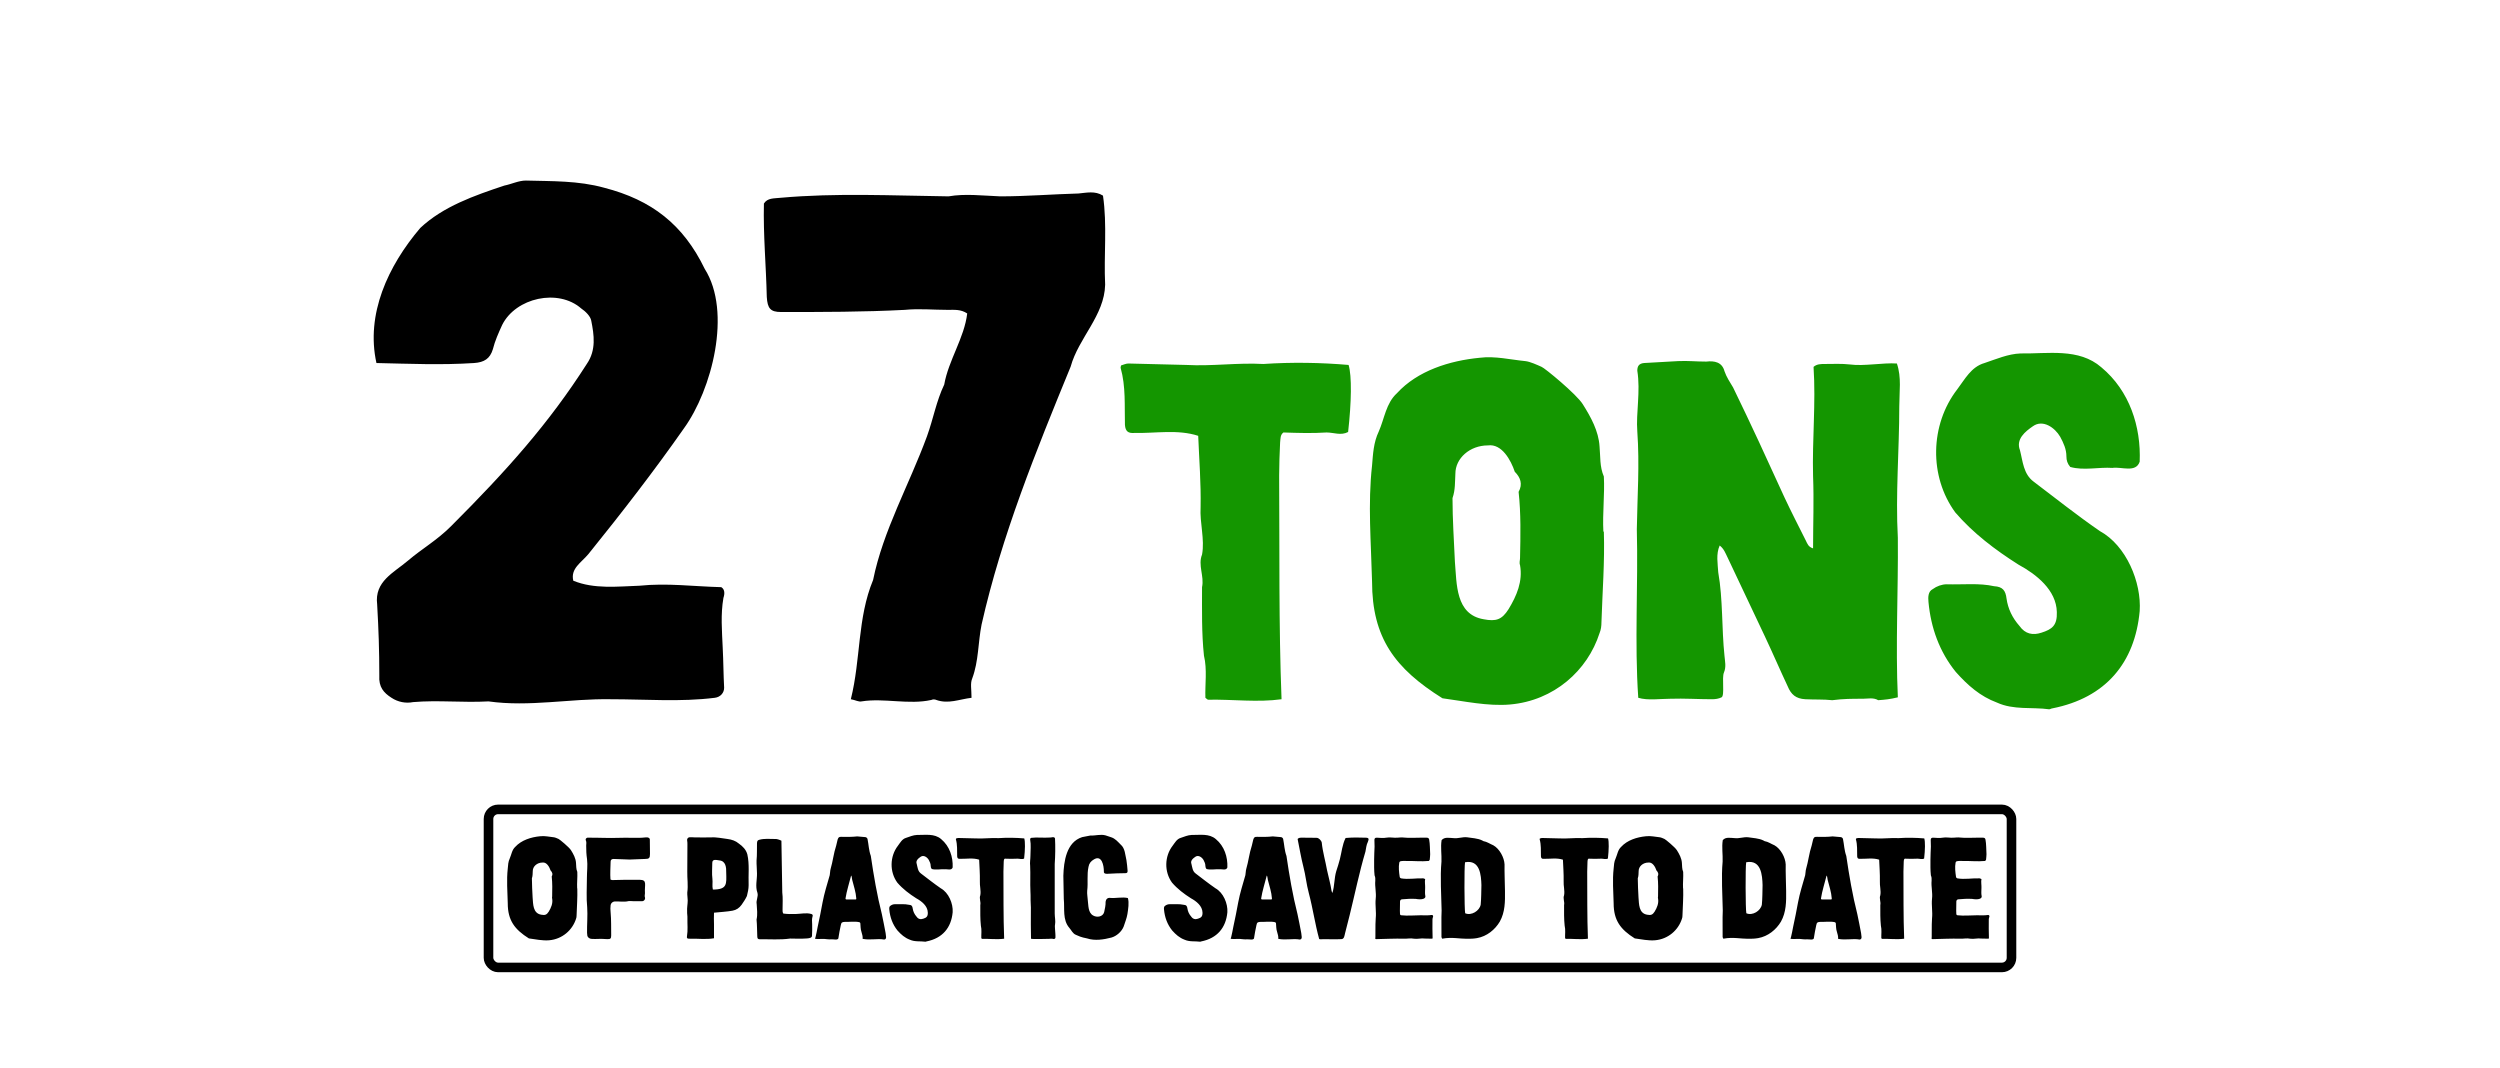 <?xml version="1.0" encoding="UTF-8"?>
<svg xmlns="http://www.w3.org/2000/svg" width="522" height="223" viewBox="0 0 522 223" fill="none">
  <path d="M86.25 146.6C84.75 146.9 83.1 146.6 81.75 145.7C80.1 144.65 79.05 143.45 79.2 141.05C79.2 135.8 79.05 131.45 78.75 126.2C78.15 121.4 82.2 119.6 85.2 117.05C88.2 114.5 91.2 112.85 94.2 109.85C105.9 98.15 114.6 88.4 122.55 75.95C124.5 73.1 124.05 69.95 123.45 66.95C123.3 66.05 122.25 65 121.35 64.4C116.55 60.2 107.7 62.15 104.85 67.85C104.1 69.5 103.35 71.15 102.9 72.95C102.3 74.9 101.1 75.65 99 75.8C92.1 76.25 85.5 75.95 78.6 75.8C76.35 65.6 81 55.55 87.75 47.6C92.55 43.1 99 40.85 105.3 38.75C106.8 38.45 108.3 37.7 109.8 37.7C115.2 37.85 120.75 37.7 126.15 39.2C136.05 41.75 142.65 46.85 147.15 56.15C152.85 65.15 148.65 81.35 142.8 89.45C136.5 98.45 129.75 107.15 122.85 115.7C121.35 117.5 119.1 118.7 119.7 121.25C124.05 123.05 129 122.45 133.5 122.3C139.35 121.7 144.75 122.45 150.6 122.6C151.35 123.05 151.35 123.95 151.05 124.85C150.45 128.3 150.75 131.75 150.9 135.2C151.05 138.05 151.05 140.9 151.2 143.6C151.2 144.65 150.45 145.55 149.25 145.7C142.05 146.6 134.85 146 127.5 146C118.95 145.85 110.55 147.65 102 146.45C96.6 146.75 91.5 146.15 86.25 146.6ZM179.904 146.45C179.304 146.6 178.554 146.15 177.654 146C179.754 137.6 179.004 129.05 182.304 121.1C184.404 110.75 189.804 101.3 193.554 91.1C194.904 87.35 195.504 83.75 197.154 80.3C198.054 75.2 201.354 70.55 201.954 65.45C200.604 64.55 199.254 64.7 197.904 64.7C194.904 64.7 191.904 64.4 188.904 64.7C180.354 65.15 171.654 65.15 163.104 65.15C160.854 65.15 160.254 64.4 160.104 62C159.954 55.4 159.354 49.1 159.504 42.5C160.254 41.3 161.604 41.45 162.954 41.3C174.654 40.25 186.354 40.85 198.054 41C201.504 40.4 205.104 40.85 208.854 41C214.254 41 219.804 40.55 225.204 40.4C226.854 40.25 228.654 39.8 230.304 40.85C231.204 47 230.454 53.3 230.754 59.45C230.604 65.9 225.204 70.55 223.554 76.55C216.354 94.1 209.154 111.8 204.954 130.4C204.204 134.15 204.354 138.05 203.004 141.65C202.554 142.7 202.854 143.9 202.854 145.7C200.304 146 198.054 147.05 195.504 146.15C195.204 146 194.754 146 194.454 146.15C189.804 147.2 184.554 145.7 179.904 146.45Z" fill="black"></path>
  <path d="M252.286 146.1C252.086 146.1 251.986 145.9 251.686 145.7C251.586 142.9 252.086 139.8 251.386 136.9C250.886 132.2 250.986 127.4 250.986 122.6C251.486 120.3 250.086 118 250.986 115.8C251.586 112.6 250.486 109.2 250.686 105.9C250.786 100.9 250.386 96 250.186 91C245.886 89.6 241.286 90.5 236.886 90.4C235.586 90.5 234.986 90.1 234.886 88.7C234.786 84.7 235.086 80.7 233.986 76.8C233.986 76.7 233.986 76.6 234.086 76.3C234.486 76.2 235.086 75.9 235.586 75.9L247.686 76.2C253.086 76.5 258.386 75.7 263.786 76C269.686 75.6 275.786 75.7 281.586 76.2C282.286 78.5 282.186 84 281.486 90.2C279.986 91 278.486 90.3 276.986 90.3C273.986 90.5 270.986 90.4 267.986 90.3C267.286 90.8 267.386 91.6 267.286 92.4C267.186 94.7 267.086 97 267.086 99.3C267.186 114.9 266.986 130.5 267.586 146C262.586 146.7 257.386 146 252.286 146.1ZM315.284 147.1C310.684 147.5 305.684 146.4 301.184 145.8C291.284 139.6 286.484 133.2 286.484 121.4C286.284 113.3 285.584 105.2 286.484 97.2C286.684 94.8 286.784 92.4 287.884 90.1C289.084 87.4 289.384 84.2 291.684 82.1C295.984 77.4 302.684 75.3 308.984 74.7C312.184 74.3 315.384 75.1 318.484 75.4C319.484 75.5 320.984 76.2 321.884 76.6C322.484 76.8 329.184 82.3 330.484 84.4C332.184 87.1 333.784 90 333.984 93.2C334.184 95.3 333.984 97.4 334.884 99.5C335.084 103.2 334.584 107.2 334.784 111H334.884C335.084 117.3 334.584 123.6 334.384 129.9C334.384 130.7 334.284 131.5 333.984 132.2C331.484 140 324.484 146.3 315.284 147.1ZM303.284 104C303.284 108.4 303.584 112.9 303.784 117.3C304.184 121.9 303.884 128.3 309.784 129.3C312.384 129.8 313.584 129.4 314.984 127.2C316.684 124.4 317.984 121.4 317.384 118C317.184 117.5 317.384 117 317.384 116.5C317.484 111.9 317.584 107.2 317.084 102.7C317.984 101.1 317.484 99.7 316.284 98.5C315.484 96.1 313.584 92.6 310.684 93C306.884 93 303.884 95.7 303.884 98.9C303.784 100.6 303.884 102.3 303.284 104ZM382.569 146.2C380.769 146 378.869 146.1 376.969 146C374.969 145.9 373.969 145 373.269 143.3C371.669 139.9 370.169 136.4 368.469 132.8L360.669 116.3C360.269 115.5 359.969 114.6 359.069 113.9C358.269 115.7 358.669 117.7 358.769 119.5C359.769 125.2 359.469 131.2 360.069 136.9C360.169 138.1 360.469 139.2 359.969 140.4C359.469 141.5 360.169 145.2 359.469 145.6C358.869 145.9 358.169 146 357.469 146C354.569 146 351.669 145.8 348.769 145.9C346.669 145.9 344.069 146.3 342.069 145.7C341.269 134.1 342.069 122.2 341.769 110.5C341.869 103.8 342.369 97 341.869 90.1C341.569 86.2 342.569 81.8 341.869 77.4C341.869 76.4 342.269 75.9 343.269 75.8L350.369 75.4C352.469 75.3 354.069 75.5 356.269 75.5C357.969 75.3 359.569 75.6 360.069 77.5C360.469 78.7 361.269 79.9 361.869 80.9C365.669 88.7 368.969 95.9 372.569 103.8C373.969 106.8 375.569 109.9 377.069 112.9C377.369 113.5 377.569 114.2 378.569 114.5C378.569 109.2 378.769 104.6 378.569 99.4C378.369 91.8 379.169 84.2 378.669 76.6C379.369 76 380.169 76 381.069 76C382.869 76 384.469 75.9 386.269 76.1C389.169 76.5 393.169 75.7 396.069 75.9C397.069 78.8 396.569 81.8 396.569 84.9C396.569 94 395.769 103.2 396.269 112.3C396.369 123.2 395.769 134.8 396.269 145.6C394.669 146 393.569 146.1 392.169 146.2C391.169 145.6 389.969 145.9 388.969 145.9C386.569 145.9 384.969 145.9 382.569 146.2ZM427.867 148.1C424.267 147.6 420.467 148.3 416.967 146.7C413.467 145.4 410.867 143.1 408.367 140.3C404.967 136.1 403.167 131.1 402.667 125.7C402.567 124.7 402.567 123.5 403.567 123C404.367 122.4 405.467 122 406.467 122C409.867 122.1 413.267 121.7 416.367 122.4C418.167 122.5 418.767 123.3 418.967 125C419.267 127.1 420.167 129 421.667 130.7C422.867 132.4 424.467 132.7 426.267 132.1C428.467 131.4 429.567 130.6 429.467 127.8C429.367 123.2 425.167 119.9 421.467 117.9C416.567 114.8 411.967 111.3 408.267 107C402.767 99.5 402.967 88.7 408.667 81.3C410.267 79.2 411.567 76.6 414.367 75.8C416.767 75 419.267 73.9 421.867 73.8C427.567 73.9 434.067 72.6 438.767 76.7C444.667 81.6 447.067 89.1 446.767 96.4C445.967 98.8 442.967 97.4 441.067 97.7C438.267 97.5 435.067 98.3 432.267 97.5C431.667 96.8 431.467 96.1 431.467 95.3C431.467 93.8 430.867 92.5 430.167 91.2C429.067 89.3 426.567 87.5 424.467 89C422.867 90.1 420.867 91.7 421.767 94C422.367 96.3 422.467 99 424.667 100.6C429.167 104 433.667 107.6 438.467 110.9C443.967 113.9 447.167 121.6 446.767 127.6C445.767 138.4 439.667 145.7 428.567 147.9C428.367 147.9 428.067 148.1 427.867 148.1Z" fill="#149600"></path>
  <rect x="102" y="169" width="318" height="33" rx="2" stroke="black" stroke-width="2"></rect>
  <path d="M114.66 196.33C113.28 196.45 111.78 196.12 110.43 195.94C107.46 194.08 106.02 192.16 106.02 188.62C105.96 186.19 105.75 183.76 106.02 181.36C106.08 180.64 106.11 179.92 106.44 179.23C106.8 178.42 106.89 177.46 107.58 176.83C108.87 175.42 110.88 174.79 112.77 174.61C113.73 174.49 114.69 174.73 115.62 174.82C115.92 174.85 116.37 175.06 116.64 175.18C116.82 175.24 118.83 176.89 119.22 177.52C119.73 178.33 120.21 179.2 120.27 180.16C120.33 180.79 120.27 181.42 120.54 182.05C120.6 183.16 120.45 184.36 120.51 185.5H120.54C120.6 187.39 120.45 189.28 120.39 191.17C120.39 191.41 120.36 191.65 120.27 191.86C119.52 194.2 117.42 196.09 114.66 196.33ZM111.06 183.4C111.06 184.72 111.15 186.07 111.21 187.39C111.33 188.77 111.24 190.69 113.01 190.99C113.79 191.14 114.15 191.02 114.57 190.36C115.08 189.52 115.47 188.62 115.29 187.6C115.23 187.45 115.29 187.3 115.29 187.15C115.32 185.77 115.35 184.36 115.2 183.01C115.47 182.53 115.32 182.11 114.96 181.75C114.72 181.03 114.15 179.98 113.28 180.1C112.14 180.1 111.24 180.91 111.24 181.87C111.21 182.38 111.24 182.89 111.06 183.4ZM126.776 196.09C125.936 196.03 125.156 196 124.316 196.06C124.106 196.06 123.416 196.06 123.296 196C122.966 195.91 122.696 195.67 122.636 195.37C122.606 195.16 122.576 194.98 122.576 194.77C122.546 193.12 122.726 191.08 122.606 189.46C122.396 187.48 122.546 185.32 122.546 183.34V183.28C122.546 181.99 122.726 180.67 122.576 179.41C122.426 178.39 122.396 177.58 122.396 176.56C122.426 176.17 122.486 175.81 122.306 175.42C122.216 175.21 122.396 174.97 122.636 174.91C124.916 174.88 126.986 175.03 129.296 174.94C131.156 174.85 132.986 175.06 134.816 174.85C135.236 174.79 135.746 174.91 135.686 175.42C135.716 176.44 135.716 177.31 135.716 178.3C135.716 179.17 135.536 179.35 134.666 179.35C133.616 179.35 132.566 179.47 131.546 179.47H131.396C130.286 179.47 129.206 179.35 128.096 179.35C127.676 179.35 127.496 179.59 127.496 179.92C127.466 181.15 127.376 182.41 127.466 183.64C127.616 183.7 127.736 183.76 127.856 183.76C129.716 183.7 131.756 183.67 133.586 183.7C135.206 183.73 134.546 184.69 134.666 186.52C134.666 186.82 134.546 187.09 134.666 187.36C134.786 187.75 134.486 188.17 134.066 188.17H132.236C131.936 188.17 131.606 188.11 131.306 188.14C131.276 188.14 131.216 188.14 131.156 188.17C130.226 188.38 129.266 188.17 128.306 188.23C127.916 188.26 127.556 188.59 127.496 188.98C127.436 189.49 127.436 189.97 127.496 190.48C127.646 192.1 127.586 193.69 127.616 195.31C127.616 195.97 127.466 196.12 126.776 196.09ZM143.864 196C143.504 196 143.354 195.88 143.444 195.46C143.654 194.23 143.504 192.97 143.534 191.71C143.564 191.29 143.444 190.72 143.474 190.33C143.414 189.58 143.594 188.77 143.594 188.02C143.594 187.45 143.474 186.91 143.504 186.34C143.714 184.87 143.474 183.43 143.504 181.96C143.504 180.13 143.504 178.15 143.534 176.32C143.534 176.05 143.534 175.78 143.474 175.48C143.414 175.18 143.624 174.85 143.954 174.82C144.344 174.79 144.734 174.85 145.124 174.85C146.234 174.85 147.374 174.88 148.484 174.85C149.474 174.76 150.944 175.06 151.904 175.18C152.804 175.3 153.614 175.57 154.274 176.14C155.084 176.71 155.774 177.4 156.044 178.39C156.524 180.49 156.224 182.68 156.314 184.84C156.314 185.62 156.134 186.34 155.954 187.09C155.654 187.75 155.234 188.35 154.844 188.92C154.364 189.58 153.764 190 152.954 190.15C151.844 190.36 150.164 190.45 149.084 190.57C149.054 191.38 149.054 192.19 149.084 193C149.114 193.96 149.054 194.95 149.084 195.91C147.434 196.21 145.544 195.94 143.864 196ZM148.724 180.16C148.724 181.27 148.604 182.38 148.754 183.52C148.844 184.27 148.664 184.99 148.844 185.74C151.874 185.74 151.694 184.6 151.634 182.2C151.664 181.12 151.544 179.77 150.194 179.65C149.564 179.56 148.724 179.32 148.724 180.16ZM158.629 196.12C158.209 196.09 158.149 195.97 158.119 195.52C158.059 194.26 158.089 193.3 157.969 192.01C158.209 190.93 158.059 189.85 157.999 188.8C157.819 187.99 158.389 187.18 158.149 186.4C157.669 185.05 158.089 183.7 158.059 182.35C158.059 181.45 157.939 180.55 157.969 179.65C158.089 178.45 158.029 177.25 158.059 176.05C158.089 175.6 158.179 175.42 158.599 175.33C159.619 175.06 160.699 175.18 161.749 175.18C162.229 175.15 162.649 175.3 163.159 175.54C163.189 179.17 163.309 182.74 163.339 186.34C163.489 187.51 163.399 188.68 163.399 189.88C163.399 190.15 163.369 190.45 163.549 190.75C164.419 190.87 165.319 190.87 166.219 190.84C167.299 190.81 168.349 190.54 169.399 190.84C169.639 190.9 169.759 191.08 169.669 191.32C169.489 191.86 169.549 192.43 169.579 193C169.609 193.75 169.579 194.53 169.549 195.31C169.579 195.85 169.009 195.88 168.589 195.94C167.389 196.03 166.189 196 164.989 195.97C162.859 196.27 160.729 196.09 158.629 196.12ZM174.417 196.18C173.937 196.09 173.247 196.18 172.827 196.12C171.777 195.94 171.027 196.15 170.187 196.03C170.187 195.91 170.247 195.79 170.277 195.7C170.457 195.07 170.577 194.23 170.727 193.54C171.087 191.83 171.447 190.18 171.747 188.44C172.107 186.52 172.707 184.63 173.247 182.74C173.337 182.32 173.307 181.87 173.427 181.45C173.907 179.83 174.057 178.18 174.597 176.56C174.687 176.14 174.777 175.72 174.897 175.3C175.077 174.79 175.197 174.73 175.677 174.73C176.727 174.76 177.957 174.76 178.977 174.64C179.457 174.67 180.177 174.73 180.687 174.79C180.897 174.82 181.077 174.97 181.137 175.18C181.377 176.35 181.407 177.58 181.827 178.72C182.427 182.8 183.117 186.88 184.137 190.9C184.437 192.19 184.647 193.51 184.917 194.83C184.917 195.25 185.277 196.12 184.617 196.18C183.177 195.91 181.737 196.36 180.117 196.03C180.177 195.52 179.997 195.04 179.877 194.59C179.667 193.99 179.697 193.39 179.637 192.76C179.607 192.67 179.547 192.58 179.427 192.55C178.467 192.34 177.387 192.52 176.397 192.49C175.797 192.52 175.677 192.61 175.557 193.18C175.347 194.08 175.197 195.01 175.047 195.94C175.017 196.12 174.627 196.21 174.417 196.18ZM176.547 187.57C176.517 187.69 176.607 187.81 176.727 187.81H178.677C178.737 187.81 178.797 187.75 178.797 187.63C178.707 186.25 178.257 184.99 177.927 183.67C177.897 183.58 177.867 182.92 177.717 182.8C177.357 184.24 176.757 186.13 176.547 187.57ZM193.246 196.63C192.166 196.48 191.026 196.69 189.976 196.21C188.926 195.82 188.146 195.13 187.396 194.29C186.376 193.03 185.836 191.53 185.686 189.91C185.656 189.61 185.656 189.25 185.956 189.1C186.196 188.92 186.526 188.8 186.826 188.8C187.846 188.83 188.866 188.71 189.796 188.92C190.336 188.95 190.516 189.19 190.576 189.7C190.666 190.33 190.936 190.9 191.386 191.41C191.746 191.92 192.226 192.01 192.766 191.83C193.426 191.62 193.756 191.38 193.726 190.54C193.696 189.16 192.436 188.17 191.326 187.57C189.856 186.64 188.476 185.59 187.366 184.3C185.716 182.05 185.776 178.81 187.486 176.59C187.966 175.96 188.356 175.18 189.196 174.94C189.916 174.7 190.666 174.37 191.446 174.34C193.156 174.37 195.106 173.98 196.516 175.21C198.286 176.68 199.006 178.93 198.916 181.12C198.676 181.84 197.776 181.42 197.206 181.51C196.366 181.45 195.406 181.69 194.566 181.45C194.386 181.24 194.326 181.03 194.326 180.79C194.326 180.34 194.146 179.95 193.936 179.56C193.606 178.99 192.856 178.45 192.226 178.9C191.746 179.23 191.146 179.71 191.416 180.4C191.596 181.09 191.626 181.9 192.286 182.38C193.636 183.4 194.986 184.48 196.426 185.47C198.076 186.37 199.036 188.68 198.916 190.48C198.616 193.72 196.786 195.91 193.456 196.57C193.396 196.57 193.306 196.63 193.246 196.63ZM205.077 196.03C205.017 196.03 204.987 195.97 204.897 195.91C204.867 195.07 205.017 194.14 204.807 193.27C204.657 191.86 204.687 190.42 204.687 188.98C204.837 188.29 204.417 187.6 204.687 186.94C204.867 185.98 204.537 184.96 204.597 183.97C204.627 182.47 204.507 181 204.447 179.5C203.157 179.08 201.777 179.35 200.457 179.32C200.067 179.35 199.887 179.23 199.857 178.81C199.827 177.61 199.917 176.41 199.587 175.24C199.587 175.21 199.587 175.18 199.617 175.09C199.737 175.06 199.917 174.97 200.067 174.97L203.697 175.06C205.317 175.15 206.907 174.91 208.527 175C210.297 174.88 212.127 174.91 213.867 175.06C214.077 175.75 214.047 177.4 213.837 179.26C213.387 179.5 212.937 179.29 212.487 179.29C211.587 179.35 210.687 179.32 209.787 179.29C209.577 179.44 209.607 179.68 209.577 179.92C209.547 180.61 209.517 181.3 209.517 181.99C209.547 186.67 209.487 191.35 209.667 196C208.167 196.21 206.607 196 205.077 196.03ZM219.986 196.06C219.656 195.97 219.326 196 219.026 196.03C218.456 196.06 215.306 196.12 215.276 196C215.216 194.14 215.246 191.92 215.246 190.06C215.276 189.16 215.186 188.83 215.186 187.93V187.57C215.186 187.18 215.186 186.55 215.156 186.16C215.066 184.39 215.186 182.59 215.096 180.79C215.006 180.07 215.156 179.38 215.156 178.66V178.63C215.156 177.55 215.306 176.41 215.096 175.3C215.066 175.12 215.186 174.97 215.336 174.94C216.446 174.79 218.006 174.97 219.086 174.88C219.446 174.94 220.136 174.58 220.286 175.06C220.376 176.74 220.346 178.72 220.226 180.4C220.256 183.91 220.196 187.21 220.226 190.75C220.226 191.53 220.436 192.31 220.286 193.12C220.226 193.33 220.286 193.69 220.286 193.93C220.316 194.56 220.406 195.16 220.376 195.76C220.376 195.97 220.166 196.09 219.986 196.06ZM226.978 195.94C225.688 195.7 225.178 195.43 224.638 195.19C223.978 194.92 223.708 194.23 223.288 193.75C221.818 192.07 222.328 189.73 222.118 187.69C222.118 186.07 222.028 184.45 222.028 182.86C222.118 179.86 222.658 175.84 225.958 174.79C226.288 174.7 227.338 174.55 227.668 174.46C228.718 174.52 229.798 174.13 230.848 174.43C231.238 174.55 231.628 174.67 232.018 174.82C232.858 175.09 233.398 175.75 233.998 176.35C234.928 177.13 234.928 178.48 235.198 179.59C235.318 180.31 235.378 181.06 235.438 181.78C235.468 182.17 235.348 182.32 234.958 182.32C233.758 182.35 232.588 182.35 231.418 182.44C231.058 182.47 230.428 182.5 230.488 181.96C230.488 180.73 230.068 178.45 228.418 179.44C227.788 179.8 227.398 180.28 227.278 181C226.918 182.65 227.218 184.33 227.008 185.98C226.948 186.67 227.098 187.3 227.128 187.96C227.278 189.04 227.158 190.57 228.268 191.17C229.048 191.62 230.278 191.44 230.548 190.45C230.698 189.79 230.878 188.98 230.848 188.29C230.908 187.78 231.238 187.42 231.778 187.48C232.948 187.6 234.328 187.24 235.498 187.51C235.798 188.47 235.558 189.85 235.408 190.84C235.258 191.77 234.898 192.58 234.628 193.45C234.208 194.53 233.128 195.46 232.078 195.76C230.488 196.18 228.598 196.48 226.978 195.94ZM250.604 196.63C249.524 196.48 248.384 196.69 247.334 196.21C246.284 195.82 245.504 195.13 244.754 194.29C243.734 193.03 243.194 191.53 243.044 189.91C243.014 189.61 243.014 189.25 243.314 189.1C243.554 188.92 243.884 188.8 244.184 188.8C245.204 188.83 246.224 188.71 247.154 188.92C247.694 188.95 247.874 189.19 247.934 189.7C248.024 190.33 248.294 190.9 248.744 191.41C249.104 191.92 249.584 192.01 250.124 191.83C250.784 191.62 251.114 191.38 251.084 190.54C251.054 189.16 249.794 188.17 248.684 187.57C247.214 186.64 245.834 185.59 244.724 184.3C243.074 182.05 243.134 178.81 244.844 176.59C245.324 175.96 245.714 175.18 246.554 174.94C247.274 174.7 248.024 174.37 248.804 174.34C250.514 174.37 252.464 173.98 253.874 175.21C255.644 176.68 256.364 178.93 256.274 181.12C256.034 181.84 255.134 181.42 254.564 181.51C253.724 181.45 252.764 181.69 251.924 181.45C251.744 181.24 251.684 181.03 251.684 180.79C251.684 180.34 251.504 179.95 251.294 179.56C250.964 178.99 250.214 178.45 249.584 178.9C249.104 179.23 248.504 179.71 248.774 180.4C248.954 181.09 248.984 181.9 249.644 182.38C250.994 183.4 252.344 184.48 253.784 185.47C255.434 186.37 256.394 188.68 256.274 190.48C255.974 193.72 254.144 195.91 250.814 196.57C250.754 196.57 250.664 196.63 250.604 196.63ZM261.204 196.18C260.724 196.09 260.034 196.18 259.614 196.12C258.564 195.94 257.814 196.15 256.974 196.03C256.974 195.91 257.034 195.79 257.064 195.7C257.244 195.07 257.364 194.23 257.514 193.54C257.874 191.83 258.234 190.18 258.534 188.44C258.894 186.52 259.494 184.63 260.034 182.74C260.124 182.32 260.094 181.87 260.214 181.45C260.694 179.83 260.844 178.18 261.384 176.56C261.474 176.14 261.564 175.72 261.684 175.3C261.864 174.79 261.984 174.73 262.464 174.73C263.514 174.76 264.744 174.76 265.764 174.64C266.244 174.67 266.964 174.73 267.474 174.79C267.684 174.82 267.864 174.97 267.924 175.18C268.164 176.35 268.194 177.58 268.614 178.72C269.214 182.8 269.904 186.88 270.924 190.9C271.224 192.19 271.434 193.51 271.704 194.83C271.704 195.25 272.064 196.12 271.404 196.18C269.964 195.91 268.524 196.36 266.904 196.03C266.964 195.52 266.784 195.04 266.664 194.59C266.454 193.99 266.484 193.39 266.424 192.76C266.394 192.67 266.334 192.58 266.214 192.55C265.254 192.34 264.174 192.52 263.184 192.49C262.584 192.52 262.464 192.61 262.344 193.18C262.134 194.08 261.984 195.01 261.834 195.94C261.804 196.12 261.414 196.21 261.204 196.18ZM263.334 187.57C263.304 187.69 263.394 187.81 263.514 187.81H265.464C265.524 187.81 265.584 187.75 265.584 187.63C265.494 186.25 265.044 184.99 264.714 183.67C264.684 183.58 264.654 182.92 264.504 182.8C264.144 184.24 263.544 186.13 263.334 187.57ZM275.622 196.12C275.592 196.12 275.532 196.09 275.442 196.06C274.572 192.91 274.122 189.64 273.282 186.49C272.772 184.63 272.622 182.77 272.142 180.97C271.662 179.11 271.332 177.07 270.942 175.18C271.122 174.97 271.392 174.91 271.662 174.91C272.592 174.91 273.942 174.91 274.932 174.94C275.352 174.94 275.892 175.48 275.982 175.93C276.162 177.82 276.762 179.83 277.092 181.72C277.392 183.13 277.812 184.54 278.022 185.98C278.022 186.1 278.112 186.22 278.202 186.46C278.682 184.93 278.562 183.4 279.012 181.9C279.282 181.06 279.552 180.25 279.762 179.41C280.152 177.91 280.242 176.41 280.962 174.97C282.252 174.85 283.842 174.85 285.132 174.91C285.852 174.91 285.852 175.18 285.612 175.78C285.282 176.44 285.252 177.1 285.102 177.82C283.812 182.17 282.912 186.61 281.832 190.99C281.532 192.25 281.172 193.63 280.842 194.89C280.722 195.34 280.692 196.09 280.062 196.09C278.802 196.18 276.912 196.06 275.622 196.12ZM287.37 196.09C287.28 196.09 287.16 196.06 287.16 196C287.22 195.46 287.16 194.86 287.19 194.17C287.19 193.36 287.19 192.58 287.25 191.77C287.4 190.33 287.1 189.07 287.25 187.63C287.4 186.37 287.04 185.14 287.16 183.88C287.16 183.55 287.19 183.19 287.04 182.86C287.01 182.83 287.01 182.8 287.01 182.77C286.89 181.66 286.92 180.61 286.92 179.5V179.47C286.92 178.51 286.98 177.73 287.01 176.77C287.01 176.32 286.98 175.9 286.98 175.45C286.95 175.06 287.13 174.88 287.52 174.91C288.18 174.94 288.81 175.03 289.44 174.91C290.22 174.76 290.97 174.97 291.75 174.91C292.2 174.88 292.65 174.82 293.1 174.88C294.24 175 295.38 174.91 296.52 174.91H297.9C298.2 174.91 298.35 175.03 298.41 175.3C298.59 176.29 298.56 177.34 298.62 178.36C298.62 178.75 298.56 179.11 298.53 179.5C298.5 179.59 298.41 179.74 298.29 179.77C296.76 179.92 295.17 179.74 293.61 179.77C293.22 179.77 292.83 179.74 292.41 179.83C292.29 179.86 292.2 179.98 292.17 180.1C291.99 181.09 292.11 182.08 292.26 183.1C292.29 183.25 292.41 183.37 292.53 183.4C294.06 183.67 295.62 183.34 297.18 183.4C297.3 183.4 297.45 183.52 297.57 183.55C297.45 184.09 297.6 184.87 297.57 185.38C297.57 185.89 297.51 186.34 297.57 186.85C297.69 187.3 297.63 187.48 297.24 187.66C296.79 187.84 296.13 187.78 295.62 187.69C294.66 187.63 293.67 187.69 292.71 187.78C292.41 187.84 292.29 187.99 292.32 188.56C292.35 188.62 292.26 190.15 292.32 190.81C292.32 190.99 292.44 191.11 292.59 191.11C293.88 191.26 295.35 191.11 296.58 191.11H296.67C297.42 191.11 298.17 191.17 298.92 191.05C299.16 191.02 299.28 191.2 299.22 191.44C299.16 191.62 299.1 191.77 299.1 191.95C299.07 193.45 299.1 194.41 299.13 195.91C299.1 195.91 299.07 196 299.04 196C298.53 196 298.02 196 297.51 195.97C296.76 195.85 295.98 196.12 295.23 196C294.51 195.85 293.82 196.03 293.1 196C291.42 195.94 289.05 196.06 287.37 196.09ZM301.129 196C301.069 195.85 300.979 195.76 300.979 195.64C301.009 193.81 300.919 191.95 301.009 190.12C300.949 186.88 300.679 183.13 300.979 179.89C301.039 178.39 300.769 176.92 301.009 175.42C301.639 174.7 302.599 174.97 303.499 175C304.429 175.12 305.329 174.73 306.289 174.82C307.249 174.97 308.569 175.03 309.469 175.48C309.559 175.54 309.649 175.6 309.739 175.63C310.489 175.75 311.089 176.2 311.809 176.5C313.099 177.22 314.089 179.05 314.149 180.49C314.119 182.2 314.209 183.91 314.239 186.04C314.269 188.23 314.269 190.45 313.159 192.43C312.169 194.11 310.459 195.52 308.389 195.88C307.039 196.12 305.419 196 304.039 195.88C303.109 195.82 302.239 195.79 301.129 196ZM305.899 180.04C305.719 180.91 305.749 189.85 305.929 190.69C307.219 191.26 308.929 190.18 309.169 188.89C309.289 187.72 309.289 186.01 309.319 184.81C309.259 182.77 309.049 179.44 305.899 180.04ZM326.969 196.03C326.909 196.03 326.879 195.97 326.789 195.91C326.759 195.07 326.909 194.14 326.699 193.27C326.549 191.86 326.579 190.42 326.579 188.98C326.729 188.29 326.309 187.6 326.579 186.94C326.759 185.98 326.429 184.96 326.489 183.97C326.519 182.47 326.399 181 326.339 179.5C325.049 179.08 323.669 179.35 322.349 179.32C321.959 179.35 321.779 179.23 321.749 178.81C321.719 177.61 321.809 176.41 321.479 175.24C321.479 175.21 321.479 175.18 321.509 175.09C321.629 175.06 321.809 174.97 321.959 174.97L325.589 175.06C327.209 175.15 328.799 174.91 330.419 175C332.189 174.88 334.019 174.91 335.759 175.06C335.969 175.75 335.939 177.4 335.729 179.26C335.279 179.5 334.829 179.29 334.379 179.29C333.479 179.35 332.579 179.32 331.679 179.29C331.469 179.44 331.499 179.68 331.469 179.92C331.439 180.61 331.409 181.3 331.409 181.99C331.439 186.67 331.379 191.35 331.559 196C330.059 196.21 328.499 196 326.969 196.03ZM345.569 196.33C344.189 196.45 342.689 196.12 341.339 195.94C338.369 194.08 336.929 192.16 336.929 188.62C336.869 186.19 336.659 183.76 336.929 181.36C336.989 180.64 337.019 179.92 337.349 179.23C337.709 178.42 337.799 177.46 338.489 176.83C339.779 175.42 341.789 174.79 343.679 174.61C344.639 174.49 345.599 174.73 346.529 174.82C346.829 174.85 347.279 175.06 347.549 175.18C347.729 175.24 349.739 176.89 350.129 177.52C350.639 178.33 351.119 179.2 351.179 180.16C351.239 180.79 351.179 181.42 351.449 182.05C351.509 183.16 351.359 184.36 351.419 185.5H351.449C351.509 187.39 351.359 189.28 351.299 191.17C351.299 191.41 351.269 191.65 351.179 191.86C350.429 194.2 348.329 196.09 345.569 196.33ZM341.969 183.4C341.969 184.72 342.059 186.07 342.119 187.39C342.239 188.77 342.149 190.69 343.919 190.99C344.699 191.14 345.059 191.02 345.479 190.36C345.989 189.52 346.379 188.62 346.199 187.6C346.139 187.45 346.199 187.3 346.199 187.15C346.229 185.77 346.259 184.36 346.109 183.01C346.379 182.53 346.229 182.11 345.869 181.75C345.629 181.03 345.059 179.98 344.189 180.1C343.049 180.1 342.149 180.91 342.149 181.87C342.119 182.38 342.149 182.89 341.969 183.4ZM359.835 196C359.775 195.85 359.685 195.76 359.685 195.64C359.715 193.81 359.625 191.95 359.715 190.12C359.655 186.88 359.385 183.13 359.685 179.89C359.745 178.39 359.475 176.92 359.715 175.42C360.345 174.7 361.305 174.97 362.205 175C363.135 175.12 364.035 174.73 364.995 174.82C365.955 174.97 367.275 175.03 368.175 175.48C368.265 175.54 368.355 175.6 368.445 175.63C369.195 175.75 369.795 176.2 370.515 176.5C371.805 177.22 372.795 179.05 372.855 180.49C372.825 182.2 372.915 183.91 372.945 186.04C372.975 188.23 372.975 190.45 371.865 192.43C370.875 194.11 369.165 195.52 367.095 195.88C365.745 196.12 364.125 196 362.745 195.88C361.815 195.82 360.945 195.79 359.835 196ZM364.605 180.04C364.425 180.91 364.455 189.85 364.635 190.69C365.925 191.26 367.635 190.18 367.875 188.89C367.995 187.72 367.995 186.01 368.025 184.81C367.965 182.77 367.755 179.44 364.605 180.04ZM378.094 196.18C377.614 196.09 376.924 196.18 376.504 196.12C375.454 195.94 374.704 196.15 373.864 196.03C373.864 195.91 373.924 195.79 373.954 195.7C374.134 195.07 374.254 194.23 374.404 193.54C374.764 191.83 375.124 190.18 375.424 188.44C375.784 186.52 376.384 184.63 376.924 182.74C377.014 182.32 376.984 181.87 377.104 181.45C377.584 179.83 377.734 178.18 378.274 176.56C378.364 176.14 378.454 175.72 378.574 175.3C378.754 174.79 378.874 174.73 379.354 174.73C380.404 174.76 381.634 174.76 382.654 174.64C383.134 174.67 383.854 174.73 384.364 174.79C384.574 174.82 384.754 174.97 384.814 175.18C385.054 176.35 385.084 177.58 385.504 178.72C386.104 182.8 386.794 186.88 387.814 190.9C388.114 192.19 388.324 193.51 388.594 194.83C388.594 195.25 388.954 196.12 388.294 196.18C386.854 195.91 385.414 196.36 383.794 196.03C383.854 195.52 383.674 195.04 383.554 194.59C383.344 193.99 383.374 193.39 383.314 192.76C383.284 192.67 383.224 192.58 383.104 192.55C382.144 192.34 381.064 192.52 380.074 192.49C379.474 192.52 379.354 192.61 379.234 193.18C379.024 194.08 378.874 195.01 378.724 195.94C378.694 196.12 378.304 196.21 378.094 196.18ZM380.224 187.57C380.194 187.69 380.284 187.81 380.404 187.81H382.354C382.414 187.81 382.474 187.75 382.474 187.63C382.384 186.25 381.934 184.99 381.604 183.67C381.574 183.58 381.544 182.92 381.394 182.8C381.034 184.24 380.434 186.13 380.224 187.57ZM392.999 196.03C392.939 196.03 392.909 195.97 392.819 195.91C392.789 195.07 392.939 194.14 392.729 193.27C392.579 191.86 392.609 190.42 392.609 188.98C392.759 188.29 392.339 187.6 392.609 186.94C392.789 185.98 392.459 184.96 392.519 183.97C392.549 182.47 392.429 181 392.369 179.5C391.079 179.08 389.699 179.35 388.379 179.32C387.989 179.35 387.809 179.23 387.779 178.81C387.749 177.61 387.839 176.41 387.509 175.24C387.509 175.21 387.509 175.18 387.539 175.09C387.659 175.06 387.839 174.97 387.989 174.97L391.619 175.06C393.239 175.15 394.829 174.91 396.449 175C398.219 174.88 400.049 174.91 401.789 175.06C401.999 175.75 401.969 177.4 401.759 179.26C401.309 179.5 400.859 179.29 400.409 179.29C399.509 179.35 398.609 179.32 397.709 179.29C397.499 179.44 397.529 179.68 397.499 179.92C397.469 180.61 397.439 181.3 397.439 181.99C397.469 186.67 397.409 191.35 397.589 196C396.089 196.21 394.529 196 392.999 196.03ZM403.528 196.09C403.438 196.09 403.318 196.06 403.318 196C403.378 195.46 403.318 194.86 403.348 194.17C403.348 193.36 403.348 192.58 403.408 191.77C403.558 190.33 403.258 189.07 403.408 187.63C403.558 186.37 403.198 185.14 403.318 183.88C403.318 183.55 403.348 183.19 403.198 182.86C403.168 182.83 403.168 182.8 403.168 182.77C403.048 181.66 403.078 180.61 403.078 179.5V179.47C403.078 178.51 403.138 177.73 403.168 176.77C403.168 176.32 403.138 175.9 403.138 175.45C403.108 175.06 403.288 174.88 403.678 174.91C404.338 174.94 404.968 175.03 405.598 174.91C406.378 174.76 407.128 174.97 407.908 174.91C408.358 174.88 408.808 174.82 409.258 174.88C410.398 175 411.538 174.91 412.678 174.91H414.058C414.358 174.91 414.508 175.03 414.568 175.3C414.748 176.29 414.718 177.34 414.778 178.36C414.778 178.75 414.718 179.11 414.688 179.5C414.658 179.59 414.568 179.74 414.448 179.77C412.918 179.92 411.328 179.74 409.768 179.77C409.378 179.77 408.988 179.74 408.568 179.83C408.448 179.86 408.358 179.98 408.328 180.1C408.148 181.09 408.268 182.08 408.418 183.1C408.448 183.25 408.568 183.37 408.688 183.4C410.218 183.67 411.778 183.34 413.338 183.4C413.458 183.4 413.608 183.52 413.728 183.55C413.608 184.09 413.758 184.87 413.728 185.38C413.728 185.89 413.668 186.34 413.728 186.85C413.848 187.3 413.788 187.48 413.398 187.66C412.948 187.84 412.288 187.78 411.778 187.69C410.818 187.63 409.828 187.69 408.868 187.78C408.568 187.84 408.448 187.99 408.478 188.56C408.508 188.62 408.418 190.15 408.478 190.81C408.478 190.99 408.598 191.11 408.748 191.11C410.038 191.26 411.508 191.11 412.738 191.11H412.828C413.578 191.11 414.328 191.17 415.078 191.05C415.318 191.02 415.438 191.2 415.378 191.44C415.318 191.62 415.258 191.77 415.258 191.95C415.228 193.45 415.258 194.41 415.288 195.91C415.258 195.91 415.228 196 415.198 196C414.688 196 414.178 196 413.668 195.97C412.918 195.85 412.138 196.12 411.388 196C410.668 195.85 409.978 196.03 409.258 196C407.578 195.94 405.208 196.06 403.528 196.09Z" fill="black"></path>
</svg>
